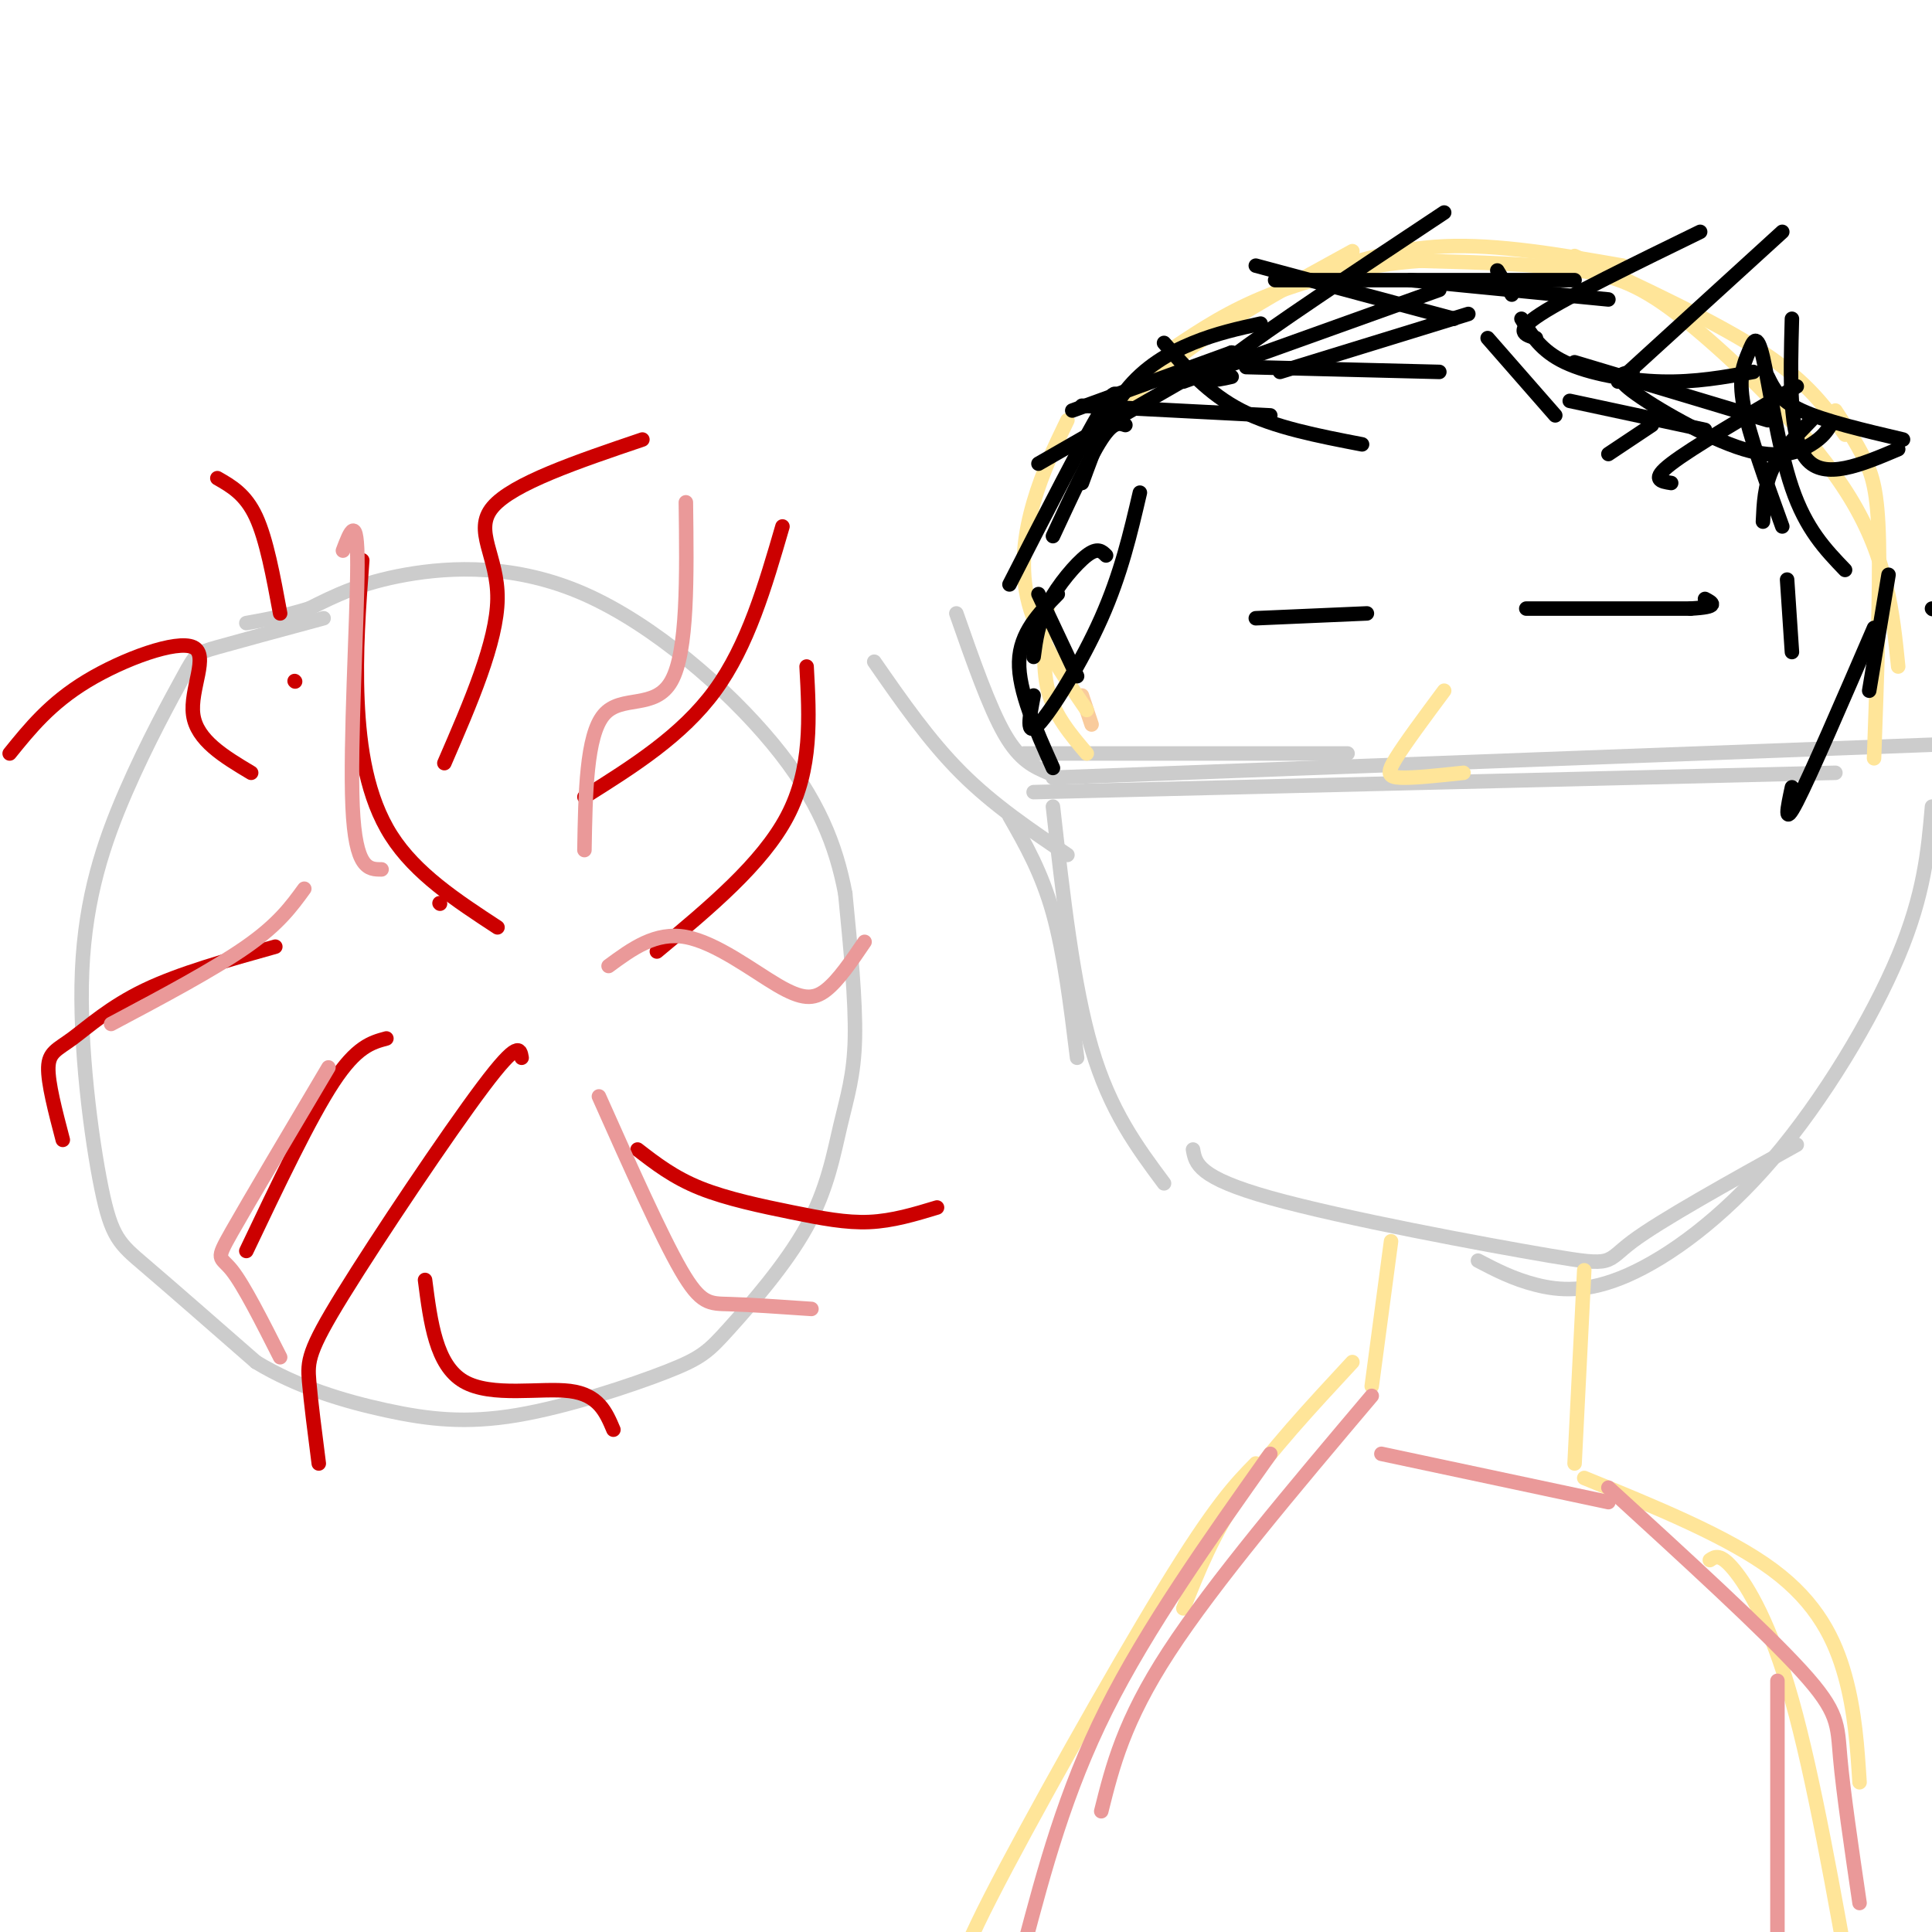 <svg viewBox='0 0 400 400' version='1.1' xmlns='http://www.w3.org/2000/svg' xmlns:xlink='http://www.w3.org/1999/xlink'><g fill='none' stroke='rgb(204,204,204)' stroke-width='3' stroke-linecap='round' stroke-linejoin='round'><path d='M212,156c0.000,0.000 67.000,0.000 67,0'/><path d='M214,164c0.000,0.000 166.000,-4.000 166,-4'/><path d='M218,161c0.000,0.000 187.000,-7.000 187,-7'/><path d='M209,169c3.333,5.833 6.667,11.667 9,20c2.333,8.333 3.667,19.167 5,30'/><path d='M218,167c2.083,18.500 4.167,37.000 8,50c3.833,13.000 9.417,20.500 15,28'/><path d='M247,238c0.506,2.899 1.012,5.798 16,10c14.988,4.202 44.458,9.708 58,12c13.542,2.292 11.155,1.369 17,-3c5.845,-4.369 19.923,-12.185 34,-20'/><path d='M400,167c-0.791,9.049 -1.582,18.099 -7,31c-5.418,12.901 -15.463,29.654 -26,42c-10.537,12.346 -21.568,20.285 -30,24c-8.432,3.715 -14.266,3.204 -19,2c-4.734,-1.204 -8.367,-3.102 -12,-5'/><path d='M221,177c-7.667,-5.167 -15.333,-10.333 -22,-17c-6.667,-6.667 -12.333,-14.833 -18,-23'/><path d='M217,160c-2.917,-1.250 -5.833,-2.500 -9,-8c-3.167,-5.500 -6.583,-15.250 -10,-25'/><path d='M400,169c0.000,0.000 35.000,-37.000 35,-37'/><path d='M403,182c0.000,0.000 31.000,-41.000 31,-41'/></g>
<g fill='none' stroke='rgb(255,229,153)' stroke-width='3' stroke-linecap='round' stroke-linejoin='round'><path d='M288,257c0.000,0.000 -4.000,30.000 -4,30'/><path d='M328,263c0.000,0.000 -2.000,40.000 -2,40'/><path d='M280,282c-8.583,9.250 -17.167,18.500 -23,27c-5.833,8.500 -8.917,16.250 -12,24'/><path d='M260,303c-4.133,4.222 -8.267,8.444 -19,26c-10.733,17.556 -28.067,48.444 -36,64c-7.933,15.556 -6.467,15.778 -5,16'/><path d='M328,306c14.867,6.067 29.733,12.133 39,19c9.267,6.867 12.933,14.533 15,22c2.067,7.467 2.533,14.733 3,22'/><path d='M354,323c1.067,-0.733 2.133,-1.467 5,2c2.867,3.467 7.533,11.133 12,27c4.467,15.867 8.733,39.933 13,64'/></g>
<g fill='none' stroke='rgb(234,153,153)' stroke-width='3' stroke-linecap='round' stroke-linejoin='round'><path d='M286,301c0.000,0.000 47.000,10.000 47,10'/><path d='M284,289c-16.333,19.333 -32.667,38.667 -42,53c-9.333,14.333 -11.667,23.667 -14,33'/><path d='M263,301c-12.750,18.000 -25.500,36.000 -34,53c-8.500,17.000 -12.750,33.000 -17,49'/><path d='M333,308c16.089,14.711 32.178,29.422 40,38c7.822,8.578 7.378,11.022 8,18c0.622,6.978 2.311,18.489 4,30'/><path d='M368,348c0.000,0.000 0.000,74.000 0,74'/></g>
<g fill='none' stroke='rgb(249,203,156)' stroke-width='3' stroke-linecap='round' stroke-linejoin='round'><path d='M226,150c0.000,0.000 -2.000,-6.000 -2,-6'/></g>
<g fill='none' stroke='rgb(255,229,153)' stroke-width='3' stroke-linecap='round' stroke-linejoin='round'><path d='M225,156c-3.333,-3.917 -6.667,-7.833 -8,-13c-1.333,-5.167 -0.667,-11.583 0,-18'/><path d='M225,147c-5.022,-7.333 -10.044,-14.667 -12,-22c-1.956,-7.333 -0.844,-14.667 1,-21c1.844,-6.333 4.422,-11.667 7,-17'/><path d='M225,91c6.917,-6.750 13.833,-13.500 23,-20c9.167,-6.500 20.583,-12.750 32,-19'/><path d='M269,58c9.417,-3.250 18.833,-6.500 30,-7c11.167,-0.500 24.083,1.750 37,4'/><path d='M326,53c14.833,6.917 29.667,13.833 39,20c9.333,6.167 13.167,11.583 17,17'/><path d='M380,85c2.178,3.333 4.356,6.667 6,10c1.644,3.333 2.756,6.667 3,17c0.244,10.333 -0.378,27.667 -1,45'/><path d='M393,138c-1.125,-11.179 -2.250,-22.357 -10,-35c-7.750,-12.643 -22.125,-26.750 -32,-35c-9.875,-8.250 -15.250,-10.643 -24,-12c-8.750,-1.357 -20.875,-1.679 -33,-2'/><path d='M294,54c-11.133,0.756 -22.467,3.644 -31,7c-8.533,3.356 -14.267,7.178 -20,11'/></g>
<g fill='none' stroke='rgb(0,0,0)' stroke-width='3' stroke-linecap='round' stroke-linejoin='round'><path d='M224,84c0.000,0.000 39.000,2.000 39,2'/><path d='M224,100c2.556,-7.000 5.111,-14.000 9,-19c3.889,-5.000 9.111,-8.000 14,-10c4.889,-2.000 9.444,-3.000 14,-4'/><path d='M222,85c0.000,0.000 33.000,-12.000 33,-12'/><path d='M215,96c0.000,0.000 40.000,-23.000 40,-23'/><path d='M241,71c4.583,5.250 9.167,10.500 16,14c6.833,3.500 15.917,5.250 25,7'/><path d='M245,79c0.000,0.000 53.000,-19.000 53,-19'/><path d='M258,76c0.000,0.000 40.000,1.000 40,1'/><path d='M255,78c-3.667,0.833 -7.333,1.667 0,-4c7.333,-5.667 25.667,-17.833 44,-30'/><path d='M265,77c0.000,0.000 39.000,-12.000 39,-12'/><path d='M260,55c0.000,0.000 41.000,11.000 41,11'/><path d='M264,58c0.000,0.000 62.000,0.000 62,0'/><path d='M292,58c0.000,0.000 41.000,4.000 41,4'/><path d='M310,56c0.000,0.000 3.000,5.000 3,5'/><path d='M318,70c-2.333,-0.667 -4.667,-1.333 1,-5c5.667,-3.667 19.333,-10.333 33,-17'/><path d='M322,86c0.000,0.000 -14.000,-16.000 -14,-16'/><path d='M315,66c2.000,3.311 4.000,6.622 9,9c5.000,2.378 13.000,3.822 20,4c7.000,0.178 13.000,-0.911 19,-2'/><path d='M335,79c0.000,0.000 34.000,-31.000 34,-31'/><path d='M333,94c0.000,0.000 9.000,-6.000 9,-6'/><path d='M326,75c0.000,0.000 40.000,12.000 40,12'/><path d='M325,83c0.000,0.000 28.000,6.000 28,6'/><path d='M346,100c-2.167,-0.333 -4.333,-0.667 0,-4c4.333,-3.333 15.167,-9.667 26,-16'/><path d='M338,77c-2.208,0.327 -4.417,0.655 0,4c4.417,3.345 15.458,9.708 23,12c7.542,2.292 11.583,0.512 14,-1c2.417,-1.512 3.208,-2.756 4,-4'/><path d='M260,128c0.000,0.000 23.000,-1.000 23,-1'/><path d='M316,126c0.000,0.000 34.000,0.000 34,0'/><path d='M350,126c6.167,-0.333 4.583,-1.167 3,-2'/></g>
<g fill='none' stroke='rgb(255,229,153)' stroke-width='3' stroke-linecap='round' stroke-linejoin='round'><path d='M299,143c-4.044,5.444 -8.089,10.889 -10,14c-1.911,3.111 -1.689,3.889 1,4c2.689,0.111 7.844,-0.444 13,-1'/></g>
<g fill='none' stroke='rgb(0,0,0)' stroke-width='3' stroke-linecap='round' stroke-linejoin='round'><path d='M215,123c0.000,0.000 8.000,17.000 8,17'/><path d='M214,144c-0.844,4.400 -1.689,8.800 1,6c2.689,-2.800 8.911,-12.800 13,-22c4.089,-9.200 6.044,-17.600 8,-26'/><path d='M229,115c-0.867,-0.867 -1.733,-1.733 -4,0c-2.267,1.733 -5.933,6.067 -8,10c-2.067,3.933 -2.533,7.467 -3,11'/><path d='M231,85c0.333,-3.000 0.667,-6.000 -3,0c-3.667,6.000 -11.333,21.000 -19,36'/><path d='M233,88c-1.250,-0.417 -2.500,-0.833 -5,3c-2.500,3.833 -6.250,11.917 -10,20'/><path d='M219,123c-3.917,4.000 -7.833,8.000 -8,14c-0.167,6.000 3.417,14.000 7,22'/><path d='M366,78c1.167,2.417 2.333,4.833 7,7c4.667,2.167 12.833,4.083 21,6'/><path d='M375,87c-3.167,3.250 -6.333,6.500 -8,10c-1.667,3.500 -1.833,7.250 -2,11'/><path d='M371,66c-0.333,12.250 -0.667,24.500 3,29c3.667,4.500 11.333,1.250 19,-2'/><path d='M391,119c0.000,0.000 -4.000,24.000 -4,24'/><path d='M400,126c0.000,0.000 0.100,0.100 0.1,0.1'/><path d='M388,130c-6.583,15.250 -13.167,30.500 -16,36c-2.833,5.500 -1.917,1.250 -1,-3'/><path d='M382,118c-4.040,-4.206 -8.080,-8.411 -11,-17c-2.920,-8.589 -4.721,-21.560 -6,-27c-1.279,-5.440 -2.037,-3.349 -3,-1c-0.963,2.349 -2.132,4.957 -1,11c1.132,6.043 4.566,15.522 8,25'/><path d='M370,120c0.000,0.000 1.000,15.000 1,15'/></g>
<g fill='none' stroke='rgb(204,204,204)' stroke-width='3' stroke-linecap='round' stroke-linejoin='round'><path d='M67,128c-8.790,2.375 -17.581,4.750 -22,6c-4.419,1.250 -4.468,1.376 -7,6c-2.532,4.624 -7.549,13.747 -12,24c-4.451,10.253 -8.337,21.635 -9,37c-0.663,15.365 1.899,34.714 4,45c2.101,10.286 3.743,11.510 9,16c5.257,4.490 14.128,12.245 23,20'/><path d='M53,282c8.499,5.172 18.247,8.103 27,10c8.753,1.897 16.511,2.761 27,1c10.489,-1.761 23.709,-6.148 31,-9c7.291,-2.852 8.653,-4.170 13,-9c4.347,-4.830 11.681,-13.171 16,-21c4.319,-7.829 5.624,-15.146 7,-21c1.376,-5.854 2.822,-10.244 3,-18c0.178,-7.756 -0.911,-18.878 -2,-30'/><path d='M175,185c-1.869,-9.869 -5.542,-19.542 -15,-31c-9.458,-11.458 -24.700,-24.700 -39,-31c-14.300,-6.300 -27.657,-5.657 -37,-4c-9.343,1.657 -14.671,4.329 -20,7'/><path d='M64,126c-5.500,1.667 -9.250,2.333 -13,3'/></g>
<g fill='none' stroke='rgb(204,0,0)' stroke-width='3' stroke-linecap='round' stroke-linejoin='round'><path d='M61,141c0.000,0.000 0.100,0.100 0.1,0.1'/><path d='M58,127c-1.417,-7.667 -2.833,-15.333 -5,-20c-2.167,-4.667 -5.083,-6.333 -8,-8'/><path d='M92,158c5.444,-12.556 10.889,-25.111 11,-34c0.111,-8.889 -5.111,-14.111 -1,-19c4.111,-4.889 17.556,-9.444 31,-14'/><path d='M121,165c10.083,-6.333 20.167,-12.667 27,-22c6.833,-9.333 10.417,-21.667 14,-34'/><path d='M52,160c-5.631,-3.369 -11.262,-6.738 -12,-12c-0.738,-5.262 3.417,-12.417 0,-14c-3.417,-1.583 -14.405,2.405 -22,7c-7.595,4.595 -11.798,9.798 -16,15'/><path d='M57,196c-9.881,2.762 -19.762,5.524 -27,9c-7.238,3.476 -11.833,7.667 -15,10c-3.167,2.333 -4.905,2.810 -5,6c-0.095,3.190 1.452,9.095 3,15'/><path d='M91,187c0.000,0.000 0.100,0.100 0.1,0.1'/><path d='M80,215c-3.083,0.833 -6.167,1.667 -11,9c-4.833,7.333 -11.417,21.167 -18,35'/><path d='M88,265c1.133,8.822 2.267,17.644 8,21c5.733,3.356 16.067,1.244 22,2c5.933,0.756 7.467,4.378 9,8'/><path d='M132,238c3.738,2.893 7.476,5.786 13,8c5.524,2.214 12.833,3.750 19,5c6.167,1.250 11.190,2.214 16,2c4.810,-0.214 9.405,-1.607 14,-3'/><path d='M136,197c10.917,-9.083 21.833,-18.167 27,-28c5.167,-9.833 4.583,-20.417 4,-31'/><path d='M108,219c-0.321,-1.893 -0.643,-3.786 -8,6c-7.357,9.786 -21.750,31.250 -29,43c-7.250,11.750 -7.357,13.786 -7,18c0.357,4.214 1.179,10.607 2,17'/><path d='M103,192c-8.489,-5.556 -16.978,-11.111 -22,-19c-5.022,-7.889 -6.578,-18.111 -7,-28c-0.422,-9.889 0.289,-19.444 1,-29'/></g>
<g fill='none' stroke='rgb(234,153,153)' stroke-width='3' stroke-linecap='round' stroke-linejoin='round'><path d='M79,180c-2.711,0.000 -5.422,0.000 -6,-13c-0.578,-13.000 0.978,-39.000 1,-50c0.022,-11.000 -1.489,-7.000 -3,-3'/><path d='M63,184c-2.667,3.667 -5.333,7.333 -12,12c-6.667,4.667 -17.333,10.333 -28,16'/><path d='M68,221c-8.222,13.867 -16.444,27.733 -20,34c-3.556,6.267 -2.444,4.933 0,8c2.444,3.067 6.222,10.533 10,18'/><path d='M124,227c6.444,14.444 12.889,28.889 17,36c4.111,7.111 5.889,6.889 10,7c4.111,0.111 10.556,0.556 17,1'/><path d='M126,200c4.863,-3.577 9.726,-7.155 16,-6c6.274,1.155 13.958,7.042 19,10c5.042,2.958 7.440,2.988 10,1c2.560,-1.988 5.280,-5.994 8,-10'/><path d='M121,176c0.200,-11.867 0.400,-23.733 4,-28c3.600,-4.267 10.600,-0.933 14,-7c3.400,-6.067 3.200,-21.533 3,-37'/></g>
</svg>